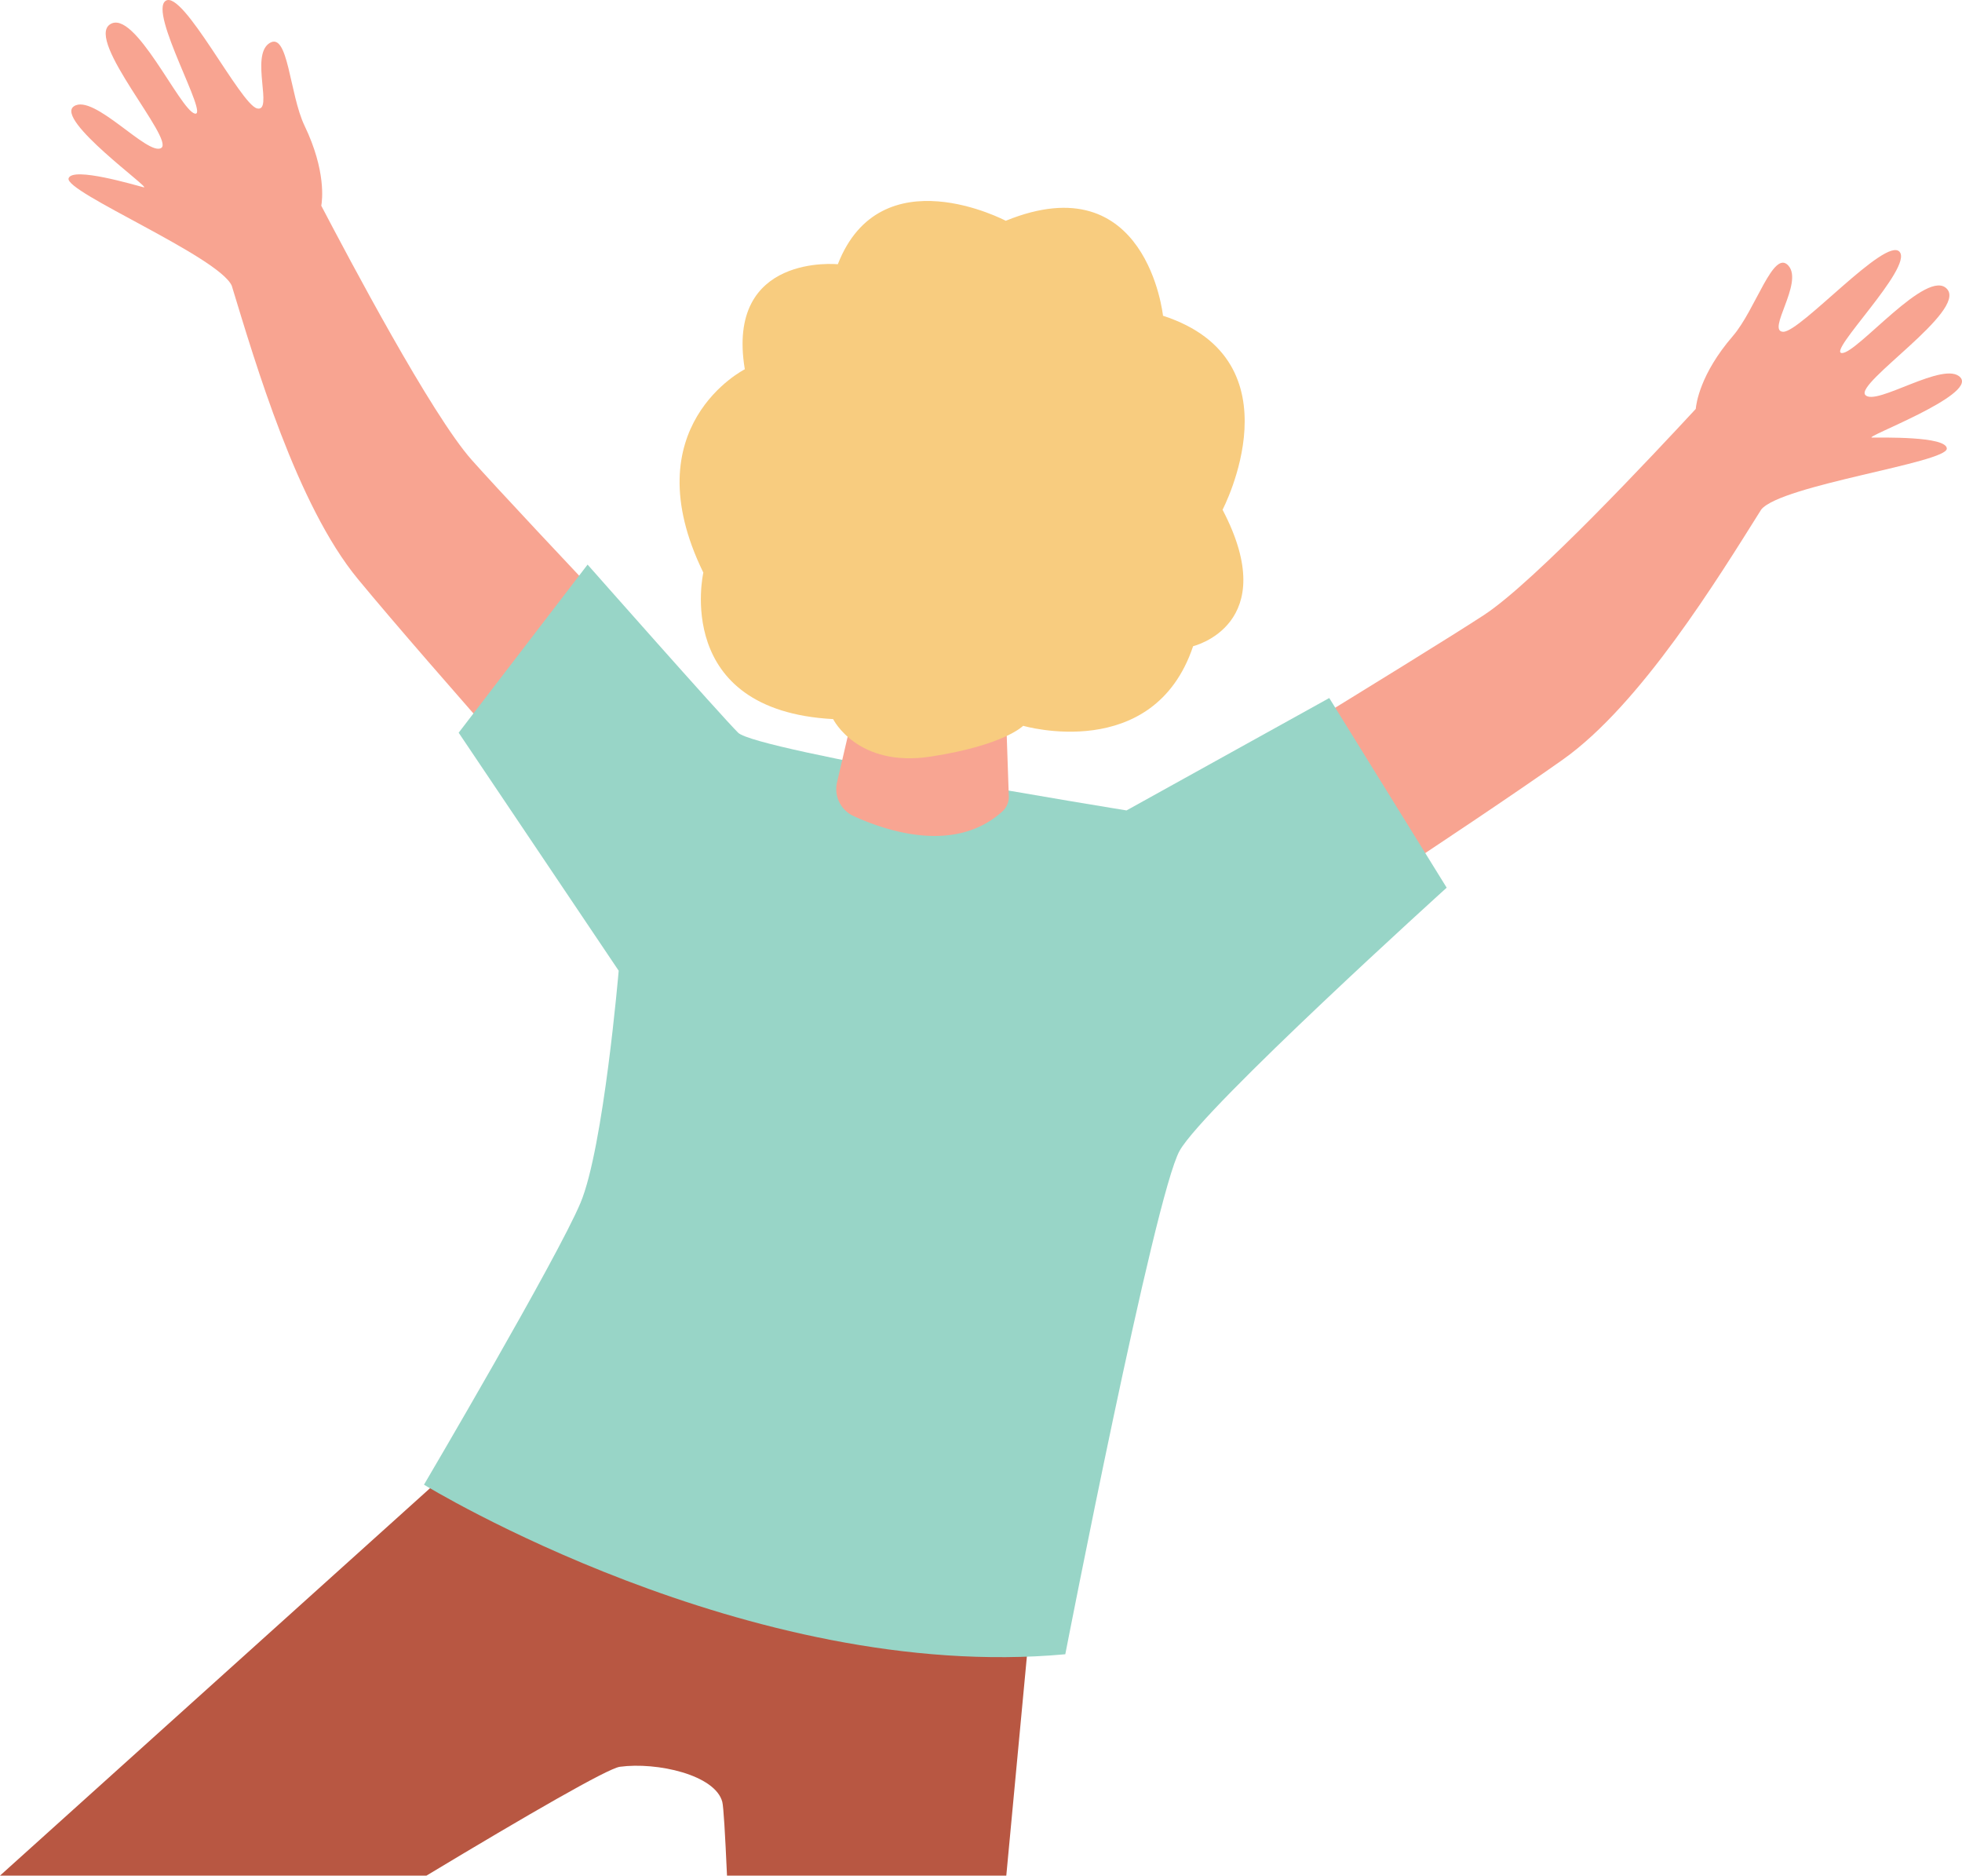 <svg xmlns="http://www.w3.org/2000/svg" id="e6cba245-791c-45d1-8310-5dc8a094153d" data-name="Layer 1" viewBox="0 0 333.942 319.183"><defs><style>.e5a8e6b2-27b4-4da7-8ccd-be11b32491f1{fill:#b85742;}.b5dd89c5-3c75-4d25-af27-88b843d373a8{fill:#f8a491;}.fb380d7b-c043-4592-bfa1-9f01433b0218{fill:#98d5c7;}.aa9fc286-894d-4132-90e0-1ee602315412{fill:#f8a592;}.ea20d4e8-aafe-4d21-8a81-458d37f827e5{fill:#f58d80;}.fa5d4d1d-9934-47b3-9aa8-d1a71f3c2dcd{fill:#f8cc7f;}</style></defs><path class="e5a8e6b2-27b4-4da7-8ccd-be11b32491f1" d="M72.586,319.183c17.336-10.428,30.864-18.243,32.914-18.52,6.321-.854,16.245,1.377,17.441,5.987.204.786.48,5.41.798,12.532h47.537l4.284-45.594L81.808,245.496,0,319.183Z"></path><path class="b5dd89c5-3c75-4d25-af27-88b843d373a8" d="M252.587,104.655c8.694-5.697,29.122-27.607,36.04-35.065.074-.878.734-5.945,6.298-12.385,3.93-4.549,6.906-14.927,9.483-11.985s-3.817,11.187-.89,11.24S320.98,40.185,323.315,42.851s-12.423,17.182-9.803,17.23,14.599-14.652,17.9-10.884-15.702,15.989-13.93,18.011c1.772,2.023,13.548-5.989,16.206-2.955s-16.61,10.181-15.069,10.209,12.658-.272,12.74,1.867c.094,2.418-28.125,6.184-31.581,10.37h0c-7.374,11.735-20.499,33.17-33.79,42.575-16.262,11.508-53.847,35.917-53.847,35.917l-18.668-24.109S242.275,111.412,252.587,104.655Z"></path><path class="b5dd89c5-3c75-4d25-af27-88b843d373a8" d="M80.296,78.28c-6.902-7.772-20.887-34.26-25.613-43.267.158-.867.847-5.931-2.838-13.6-2.604-5.418-2.762-16.213-6.019-14.048s.759,11.795-2.081,11.082S31.148-1.824,28.196.138s7.496,19.831,4.955,19.193S22.894,1.373,18.72,4.147s10.973,19.537,8.734,21.026c-2.24,1.488-11.511-9.323-14.869-7.09s13.368,14.168,11.873,13.793-12.146-3.571-12.785-1.528c-.723,2.31,25.529,13.321,27.77,18.265h0C43.489,61.868,50.55,85.987,60.918,98.54c12.687,15.357,42.576,48.742,42.576,48.742L127.82,128.891S88.48,87.497,80.296,78.28Z"></path><path class="fb380d7b-c043-4592-bfa1-9f01433b0218" d="M100.01,96.081,78.068,124.69l27.236,40.502s-2.562,30.094-6.491,39.485-26.648,47.98-26.648,47.98,55.176,33.809,109.154,28.857c0,0,15.204-78.203,19.475-85.716s45.438-44.736,45.438-44.736l-19.986-32.275L191.74,137.914S128.669,127.726,125.632,124.69,100.01,96.081,100.01,96.081Z"></path><path class="aa9fc286-894d-4132-90e0-1ee602315412" d="M179.786,92.562c-1.73,4.826-.486,9.688,2.777,10.857s7.311-1.796,9.043-6.622.487-9.688-2.776-10.857S181.518,87.735,179.786,92.562Z"></path><path class="aa9fc286-894d-4132-90e0-1ee602315412" d="M122.347,80.712c-.242,5.122,2.368,9.406,5.832,9.57s6.467-3.856,6.709-8.977-2.369-9.406-5.832-9.57S122.589,75.591,122.347,80.712Z"></path><path class="aa9fc286-894d-4132-90e0-1ee602315412" d="M146.7,114.635c0,.335-2.766,12.22-4.233,18.504a5.049,5.049,0,0,0,2.829,5.74c5.856,2.673,17.371,6.402,25.327-.806a3.335,3.335,0,0,0,1.081-2.585l-.975-28.367Z"></path><path class="ea20d4e8-aafe-4d21-8a81-458d37f827e5" d="M145.218,121.29c6.195,3.122,13.99,3.186,22.732-1.938a34.759,34.759,0,0,0,3.13-2.066l-.35-10.165L146.7,114.635C146.7,114.796,146.053,117.664,145.218,121.29Z"></path><path class="aa9fc286-894d-4132-90e0-1ee602315412" d="M163.741,49.14A30.493,30.493,0,0,1,180.39,62.109c6.162,10.199,9.564,39.682-12.44,52.577s-38.017-7.076-37.601-25.968S139.167,45.677,163.741,49.14Z"></path><path class="fa5d4d1d-9934-47b3-9aa8-d1a71f3c2dcd" d="M171.185,37.57S149.889,26.3,142.601,44.969c0,0-19.132-1.935-15.83,17.872,0,0-19.245,9.676-7.059,34.605,0,0-5.353,23.449,22.093,24.929,0,0,4.1,8.31,16.626,6.375s15.716-5.236,15.716-5.236,22.207,6.488,28.926-13.546c0,0,15.26-3.643,5.011-23.223,0,0,13.324-25.385-10.136-33.012C197.946,53.734,195.214,27.781,171.185,37.57Z"></path></svg>
